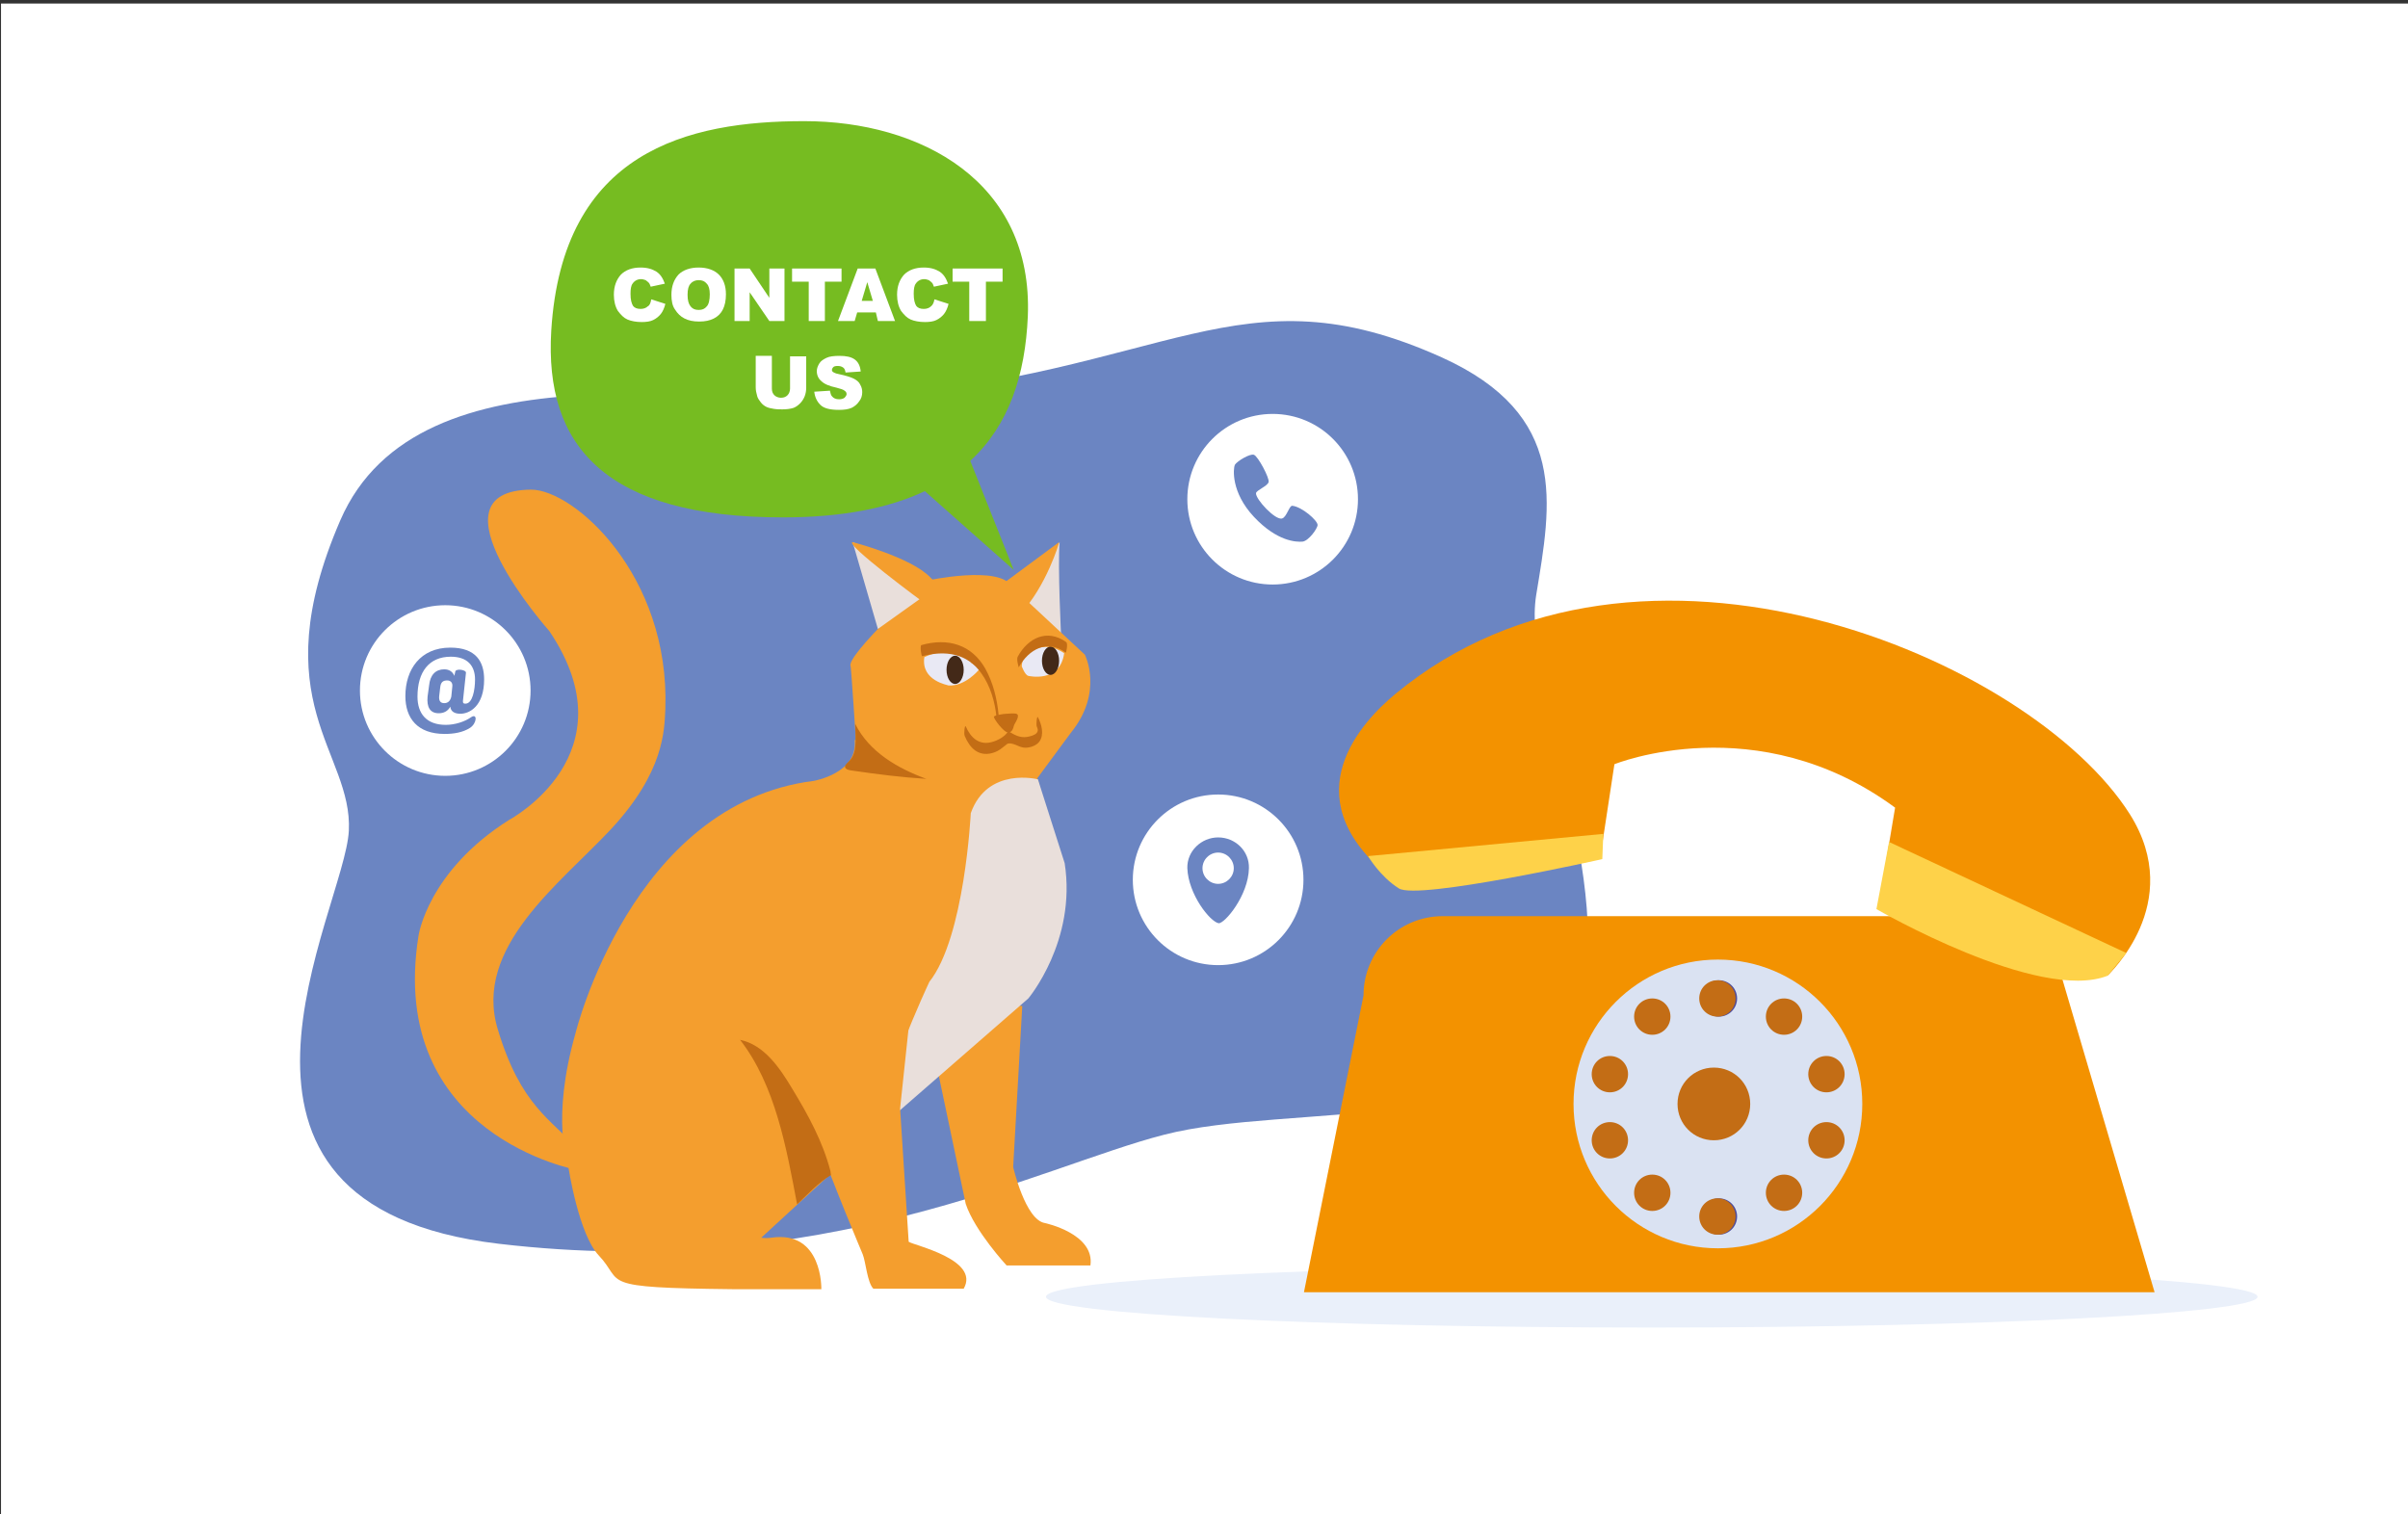 <?xml version="1.0" encoding="utf-8"?>
<!-- Generator: Adobe Illustrator 22.1.0, SVG Export Plug-In . SVG Version: 6.00 Build 0)  -->
<svg version="1.1" id="Слой_1" xmlns="http://www.w3.org/2000/svg" xmlns:xlink="http://www.w3.org/1999/xlink" x="0px" y="0px"
	 viewBox="0 0 477 300" style="enable-background:new 0 0 477 300;" xml:space="preserve">
<rect x="0" y="0" width="477" height="300" fill="#333333" stroke="none"/>
<style type="text/css">
	.st0{fill:#FFFFFF;}
	.st1{fill:#6B85C2;}
	.st2{fill:#76BC21;}
	.st3{fill:#EAF0FA;}
	.st4{fill:#F39200;}
	.st5{fill:#DAE2F2;}
	.st6{fill:#C36D15;}
	.st7{fill:#4E4B9A;}
	.st8{fill:#FED249;}
	.st9{fill:#E9DFDB;}
	.st10{fill:#F49E2E;}
	.st11{fill:#E9E9F4;}
	.st12{fill:#3D3D44;}
	.st13{fill:#432918;}
</style>
<rect x="0.2" y="0.7" class="st0" width="476.8" height="299.3"/>
<g>
	<path class="st1" d="M170.8,78.9c-27.5,2.3-87.8-11.9-103.4,24.2s2.5,45.8,1.7,61.5c-0.8,15.7-34.8,74.2,29.7,81.8
		c64.4,7.6,107.2-15.3,131.8-21.6c24.6-6.4,73.3,0.4,81.8-24.2c8.5-24.6-11-64.4-8.1-82.7c3-18.2,6.5-35.7-18.7-47.1
		C245.4,52.7,231.8,73.9,170.8,78.9z"/>
	<g>
		<circle class="st0" cx="252.1" cy="98.9" r="16.9"/>
		<path class="st1" d="M256,100.2c1.9,0.2,5,2.9,5,3.8c0,0.7-1.8,3.2-3,3.3c-1.2,0.1-5,0-9.6-4.9c-4.6-4.9-4.1-9.6-3.8-10.3
			c0.4-0.7,3-2.3,3.8-2c0.8,0.3,3.1,4.6,2.9,5.4c-0.2,0.8-2.4,1.6-2.5,2.2c-0.1,1.2,3.9,5.5,5.2,5
			C254.9,102.4,255.4,100.1,256,100.2z"/>
	</g>
	<path class="st0" d="M319,158.8c-2.3,1.1,0,5.2,1.4,4.9C321.9,163.4,322.3,157.1,319,158.8z"/>
	<path class="st0" d="M133.2,79.2c-0.3-0.3-0.6-0.6-0.8-0.8c-0.4-0.4-1-0.3-1.3,0c-0.4,0.4-0.3,1,0,1.3c0.3,0.3,0.6,0.6,0.8,0.8
		c0.4,0.4,1,0.3,1.3,0C133.6,80.2,133.5,79.6,133.2,79.2z"/>
	<g>
		<path class="st2" d="M203.6,62.7c1.1-26.8-21.3-38.7-44.3-38.7s-47.9,5.9-50.1,41.5c-1.4,22.9,10.8,37,45.9,37
			c11.9,0,21.1-1.9,28.1-5.2l17.6,15.6l-8.6-21.6C199.9,84.2,203.1,74.2,203.6,62.7z"/>
	</g>
	<g>
		<g>
			<path class="st3" d="M447.2,256.9c0,3.3-53.7,6.1-120,6.1c-66.3,0-120-2.7-120-6.1s53.7-6.1,120-6.1
				C393.5,250.9,447.2,253.6,447.2,256.9z"/>
		</g>
		<g>
			<g>
				<g>
					<path class="st4" d="M408.3,193.2c-1.8-6.7-7.9-11.7-15.1-11.7H285.8c-8.7,0-15.7,7-15.7,15.7l-11.8,58.8h27.4h107.4h33.7
						L408.3,193.2z"/>
				</g>
			</g>
			<g>
				<g>
					<path class="st5" d="M368.9,218.7c0,15.8-12.8,28.6-28.6,28.6c-15.8,0-28.6-12.8-28.6-28.6s12.8-28.6,28.6-28.6
						C356.1,190.1,368.9,202.9,368.9,218.7z"/>
				</g>
			</g>
			<g>
				<g>
					<path class="st6" d="M346.7,218.7c0,4-3.2,7.2-7.2,7.2c-4,0-7.2-3.2-7.2-7.2s3.2-7.2,7.2-7.2
						C343.5,211.5,346.7,214.7,346.7,218.7z"/>
				</g>
			</g>
			<g>
				<g>
					<path class="st6" d="M330.9,201.4c0,2-1.6,3.6-3.6,3.6c-2,0-3.6-1.6-3.6-3.6c0-2,1.6-3.6,3.6-3.6
						C329.3,197.8,330.9,199.4,330.9,201.4z"/>
				</g>
			</g>
			<g>
				<g>
					<path class="st7" d="M344.1,197.8c0,2-1.6,3.6-3.6,3.6c-2,0-3.6-1.6-3.6-3.6c0-2,1.6-3.6,3.6-3.6
						C342.5,194.2,344.1,195.8,344.1,197.8z"/>
				</g>
			</g>
			<g>
				<g>
					<path class="st6" d="M330.9,236.3c0,2-1.6,3.6-3.6,3.6c-2,0-3.6-1.6-3.6-3.6c0-2,1.6-3.6,3.6-3.6
						C329.3,232.7,330.9,234.3,330.9,236.3z"/>
				</g>
			</g>
			<g>
				<g>
					<path class="st6" d="M322.5,225.9c0,2-1.6,3.6-3.6,3.6c-2,0-3.6-1.6-3.6-3.6c0-2,1.6-3.6,3.6-3.6
						C320.9,222.3,322.5,223.9,322.5,225.9z"/>
				</g>
			</g>
			<g>
				<g>
					<path class="st6" d="M322.5,212.8c0,2-1.6,3.6-3.6,3.6c-2,0-3.6-1.6-3.6-3.6c0-2,1.6-3.6,3.6-3.6
						C320.9,209.2,322.5,210.8,322.5,212.8z"/>
				</g>
			</g>
			<g>
				<g>
					<path class="st7" d="M344.1,241c0,2-1.6,3.6-3.6,3.6c-2,0-3.6-1.6-3.6-3.6c0-2,1.6-3.6,3.6-3.6
						C342.5,237.4,344.1,239,344.1,241z"/>
				</g>
			</g>
			<g>
				<g>
					<g>
						<path class="st4" d="M421.9,161.3c-19.7-31.1-97.2-63.7-145.4-23.9c-6.9,5.7-20.3,20.1-2.1,35.6l43.1-6.5l2.3-15.1
							c0,0,28.3-11.5,55.6,8.6l-2.5,14.9l44.7,18.3C417.4,193.2,433.1,179.1,421.9,161.3z"/>
					</g>
				</g>
				<g>
					<g>
						<path class="st8" d="M421.2,188.8l-47-22l-2.5,13.3c0,0,32.1,18.6,45.8,13.2L421.2,188.8z"/>
					</g>
				</g>
				<g>
					<g>
						<path class="st8" d="M317.6,165.2l-46.6,4.4c0,0,2.3,4,6.1,6.4c3.7,2.4,40.3-5.8,40.3-5.8L317.6,165.2z"/>
					</g>
				</g>
			</g>
			<g>
				<g>
					<g>
						<path class="st6" d="M349.8,201.4c0,2,1.6,3.6,3.6,3.6c2,0,3.6-1.6,3.6-3.6c0-2-1.6-3.6-3.6-3.6
							C351.4,197.8,349.8,199.4,349.8,201.4z"/>
					</g>
				</g>
				<g>
					<g>
						<path class="st6" d="M336.6,197.8c0,2,1.6,3.6,3.6,3.6c2,0,3.6-1.6,3.6-3.6c0-2-1.6-3.6-3.6-3.6
							C338.2,194.2,336.6,195.8,336.6,197.8z"/>
					</g>
				</g>
				<g>
					<g>
						<path class="st6" d="M349.8,236.3c0,2,1.6,3.6,3.6,3.6c2,0,3.6-1.6,3.6-3.6c0-2-1.6-3.6-3.6-3.6
							C351.4,232.7,349.8,234.3,349.8,236.3z"/>
					</g>
				</g>
				<g>
					<g>
						<path class="st6" d="M358.2,225.9c0,2,1.6,3.6,3.6,3.6c2,0,3.6-1.6,3.6-3.6c0-2-1.6-3.6-3.6-3.6
							C359.8,222.3,358.2,223.9,358.2,225.9z"/>
					</g>
				</g>
				<g>
					<g>
						<path class="st6" d="M358.2,212.8c0,2,1.6,3.6,3.6,3.6c2,0,3.6-1.6,3.6-3.6c0-2-1.6-3.6-3.6-3.6
							C359.8,209.2,358.2,210.8,358.2,212.8z"/>
					</g>
				</g>
				<g>
					<g>
						<path class="st6" d="M336.6,241c0,2,1.6,3.6,3.6,3.6c2,0,3.6-1.6,3.6-3.6c0-2-1.6-3.6-3.6-3.6
							C338.2,237.4,336.6,239,336.6,241z"/>
					</g>
				</g>
			</g>
		</g>
	</g>
	<g>
		<g>
			<path class="st9" d="M210.2,126.1c0,0-0.7-13.8-0.3-18.7l-8.9,12.1L210.2,126.1z"/>
			<path class="st10" d="M202.1,121.6l-4.6-5.1l12.3-9.1C209.9,107.4,207.2,116.3,202.1,121.6z"/>
		</g>
		<path class="st10" d="M114,204.7c0,0,11.1-45.5,47.2-50c0,0,8.8-1.5,8.1-8.1c0,0,32.3,3.6,36.3,7.8c0,0,4.5,20,4.4,26.9
			c0,0-1.2-0.2-9.3,16c-0.5,1-16.1,16.3-22.4,22.5c-1.6,1.6-2.6,2.5-2.6,2.5l-24.9,22.9c0.6,0.1,1.2,0.1,2,0
			c10.2-1.5,9.9,10.2,9.9,10.2h-17.6c-27.3-0.3-21.3-1.2-26.5-6.7c-3.9-4.1-6-17.1-6.1-18.2C112.5,230.5,109.1,221.9,114,204.7z"/>
		<path class="st10" d="M202.5,199.3l-1.8,31.9c0,0,2.4,10.5,6.3,11.1c0,0,9.9,2.1,9,8.4h-16.6c0,0-6.3-6.8-8.1-12.2l-5.4-25.7
			C186,212.8,189.9,197.8,202.5,199.3z"/>
		<path class="st10" d="M183.7,115c0,0,14.4-3.1,16.7,1.2l14.5,13.5c0,0,3.8,7.4-2.8,15.5l-9.3,12.6c0,0-29.6-6.2-33.2-10.3
			c0,0-1-15.3-1.1-15.5C167.4,130,183.7,115,183.7,115z"/>
		<path class="st9" d="M192.3,161.1c0,0-1.2,24.6-8.2,33.4c0,0-11.1,23.5-8.4,27.7l28-24.4c0,0,9.6-11.4,7.2-26.8l-5.3-16.6
			C205.7,154.4,195.6,151.8,192.3,161.1z"/>
		<path class="st10" d="M183.1,174.3l-4.8,45.3L180,246c0.9,0.7,14.2,3.5,10.9,9.3H173c-1.2-1.2-1.5-5.3-2.1-6.8
			c-0.9-2.2-19.6-46-15.7-50.8L183.1,174.3z"/>
		<g>
			<path class="st9" d="M173.9,124.6l-5-17.2c0,0,8.4,3.8,8.7,4.2c0.2,0.4,5.4,6.5,5.4,6.5L173.9,124.6z"/>
			<path class="st10" d="M183.2,119.5c-0.4-0.2-16.1-11.9-14.3-12.1c0,0,11.6,3,15.4,7l1,1L183.2,119.5z"/>
		</g>
		<g>
			<path class="st11" d="M183.1,130.2c-0.3,0.1,6.6-3.3,9.3,1.1c0,0,1.6,1,1.5,1.4c0,0-2.7,3.3-6,3.1
				C187.8,135.7,182.4,134.9,183.1,130.2z"/>
		</g>
		<g>
			<path class="st11" d="M210.8,129.4c-4-2.8-8.4-0.4-8.4,2.6c0,0,0.6,1.7,1.3,1.9C203.7,133.9,210,135.4,210.8,129.4
				C210.8,129.4,211.5,129.9,210.8,129.4z"/>
		</g>
		<path class="st10" d="M105.2,97c-21.1,0.2,3.6,28,3.6,28c16.5,24.4-7.9,37.4-7.9,37.4c-16.2,10.2-18,23-18,23
			c-6.3,39.6,31.5,46.4,31.5,46.4l0-4.2c-5.2-5.9-11.2-8.4-15.8-23.7c-4.9-16.2,12.3-28.8,22.4-39.6c10.6-11.4,10.6-19.6,10.8-23.9
			C132.7,113.9,113.7,97,105.2,97z"/>
		<path class="st12" d="M216.1,128.1"/>
		<path class="st12" d="M216.1,128.1"/>
		<path class="st12" d="M216.1,128.1"/>
		<g>
			<path class="st6" d="M169.4,143.4c0.1,3.2,0.4,5.8-1.2,7.4c-0.2,0.2-0.8,0.7-0.8,1c-0.1,0.7,1,0.8,1.7,0.9
				c4.8,0.7,9.6,1.3,14.4,1.6C177.8,152.2,172.2,149,169.4,143.4z"/>
			<path class="st6" d="M164.5,232c-1.5-5.8-4.4-11.1-7.5-16.2c-2.5-4.2-5.6-8.8-10.4-9.8c7,9,9.2,21.5,11.3,32.6
				c2-1.9,4.3-4.4,6.7-5.8"/>
		</g>
		<path class="st6" d="M191.1,145.8c1,2.4,2.7,4.1,5.4,3.4c0.8-0.2,1.5-0.6,2.1-1.1c1-0.7,0.8-0.9,1.7-0.8c1.2,0.2,1.9,1,3.3,0.8
			c0.8-0.1,1.8-0.5,2.3-1.2c1-1.4,0.4-3.5-0.3-4.8c-0.2-0.4-0.4,1.5-0.2,1.9c0.7,1.4-0.9,1.8-2,2c-1.4,0.2-2.4-0.4-3.6-1.1
			c0-0.1-0.1,0-0.1,0c-0.7,1.1-2.1,1.8-3.2,2.1c-2.5,0.7-4.2-0.8-5.2-3.1C191.1,143.5,190.9,145.4,191.1,145.8L191.1,145.8z"/>
		<path class="st6" d="M201.5,141.5c-0.3-0.3-1.7-0.1-2.1-0.1c-0.5,0-2.5,0.3-2.5,0.6c-0.1,0.4,1.9,3,2.7,3.1
			c0.9,0.1,1.1-0.8,1.3-1.5C201.1,143.2,202,141.9,201.5,141.5z"/>
		<ellipse class="st13" cx="189.2" cy="132.7" rx="1.7" ry="2.8"/>
		<ellipse class="st13" cx="208.1" cy="130.9" rx="1.7" ry="2.8"/>
		<path class="st6" d="M182.7,130c4.5-1.2,8.9-0.6,11.7,3.4c1.8,2.5,2.7,5.7,3,8.7c0.1,1.5,0.5,0.2,0.4-0.6c-0.3-3.1-1.1-6.3-2.6-9
			c-2.7-4.8-7.4-6.2-12.7-4.7C182.2,128,182.5,130.1,182.7,130L182.7,130z"/>
		<path class="st6" d="M211.2,127.2c-3.8-2.7-7.6-0.8-9.6,2.9c-0.3,0.5,0.2,2.1,0.2,2.1c2-3.6,5.7-5.6,9.3-2.9
			C211.2,129.4,211.6,127.5,211.2,127.2L211.2,127.2z"/>
	</g>
	<g>
		<circle class="st0" cx="88.2" cy="136.8" r="16.9"/>
		<g>
			<path class="st1" d="M89.2,140c-0.5,0.9-1.3,1.3-2.3,1.3c-1.7,0-2.4-1.2-2.2-3.3l0.3-2.2c0.2-2.1,1.3-3.2,3-3.2
				c1,0,1.7,0.5,2,1.3c0,0,0.1-0.4,0.2-0.9c0.2-0.6,2.2-0.3,2.1,0.3c-0.1,0.8-0.6,5.6-0.6,5.6c0,0.4,0.1,0.5,0.5,0.5
				c1.4,0,1.9-2.7,1.9-4.8c0-2.7-1.5-4.5-4.8-4.5c-4.3,0-6.6,3-6.6,7.9c0,3.4,1.8,5.6,5.6,5.6c1.8,0,3.7-0.6,5-1.5
				c1.3-0.9,1.2,1.2-0.2,2.1c-1.4,0.9-3.2,1.2-5,1.2c-5.4,0-7.8-3.1-7.8-7.5c0-5.3,3-9.6,8.9-9.6c5.1,0,6.7,2.8,6.7,6.3
				c0,5.3-2.9,6.8-4.7,6.8C90.1,141.4,89.3,141,89.2,140z M87,137.9c-0.1,1,0.3,1.4,1,1.4c0.7,0,1.2-0.4,1.4-1.3l0.2-2
				c0.1-0.8-0.4-1.2-1-1.2c-0.8,0-1.3,0.3-1.4,1.4L87,137.9z"/>
		</g>
	</g>
	<g>
		<circle class="st0" cx="241.3" cy="174.3" r="16.9"/>
		<g>
			<path class="st1" d="M241.3,165.9c3.4,0,6.2,2.7,6.1,6.1c-0.1,5.4-4.8,11-6,10.9c-1.7-0.3-6-5.7-6.2-10.9
				C235.1,168.6,238,165.9,241.3,165.9z M244.4,172c0-1.7-1.4-3.1-3.1-3.1c-1.7,0-3.1,1.4-3.1,3.1c0,1.7,1.4,3.1,3.1,3.1
				C243,175.1,244.4,173.7,244.4,172z"/>
		</g>
	</g>
	<g>
		<path class="st0" d="M129,59.3l2.8,0.9c-0.2,0.8-0.5,1.5-0.9,2c-0.4,0.5-0.9,0.9-1.5,1.2c-0.6,0.3-1.4,0.4-2.3,0.4
			c-1.1,0-2.1-0.2-2.8-0.5c-0.7-0.3-1.3-0.9-1.9-1.7c-0.5-0.8-0.8-1.9-0.8-3.2c0-1.7,0.5-3,1.4-4c0.9-0.9,2.2-1.4,3.9-1.4
			c1.3,0,2.3,0.3,3.1,0.8c0.8,0.5,1.3,1.3,1.7,2.4l-2.8,0.6c-0.1-0.3-0.2-0.5-0.3-0.7c-0.2-0.2-0.4-0.4-0.7-0.6
			c-0.3-0.1-0.6-0.2-0.9-0.2c-0.7,0-1.3,0.3-1.7,0.9c-0.3,0.4-0.4,1.1-0.4,2c0,1.2,0.2,1.9,0.5,2.4c0.3,0.4,0.8,0.6,1.5,0.6
			c0.6,0,1.1-0.2,1.4-0.5C128.7,60.5,128.9,60,129,59.3z"/>
		<path class="st0" d="M133,58.4c0-1.7,0.5-3,1.4-4c0.9-0.9,2.3-1.4,4-1.4c1.7,0,3.1,0.5,4,1.4c0.9,0.9,1.4,2.2,1.4,3.9
			c0,1.2-0.2,2.2-0.6,3c-0.4,0.8-1,1.4-1.8,1.8c-0.8,0.4-1.7,0.6-2.9,0.6c-1.2,0-2.1-0.2-2.9-0.6c-0.8-0.4-1.4-1-1.9-1.8
			C133.2,60.6,133,59.6,133,58.4z M136.2,58.4c0,1.1,0.2,1.8,0.6,2.3c0.4,0.5,0.9,0.7,1.6,0.7c0.7,0,1.2-0.2,1.6-0.7
			c0.4-0.4,0.6-1.3,0.6-2.4c0-1-0.2-1.7-0.6-2.1c-0.4-0.5-0.9-0.7-1.6-0.7c-0.6,0-1.2,0.2-1.6,0.7C136.4,56.6,136.2,57.3,136.2,58.4
			z"/>
		<path class="st0" d="M145.5,53.2h3l3.9,5.8v-5.8h3v10.4h-3l-3.9-5.7v5.7h-3V53.2z"/>
		<path class="st0" d="M156.9,53.2h9.8v2.6h-3.3v7.8h-3.2v-7.8h-3.3V53.2z"/>
		<path class="st0" d="M173.5,61.9h-3.7l-0.5,1.7h-3.3l3.9-10.4h3.5l3.9,10.4h-3.4L173.5,61.9z M172.9,59.6l-1.1-3.7l-1.1,3.7H172.9
			z"/>
		<path class="st0" d="M185.1,59.3l2.8,0.9c-0.2,0.8-0.5,1.5-0.9,2c-0.4,0.5-0.9,0.9-1.5,1.2c-0.6,0.3-1.4,0.4-2.3,0.4
			c-1.1,0-2.1-0.2-2.8-0.5c-0.7-0.3-1.3-0.9-1.9-1.7c-0.5-0.8-0.8-1.9-0.8-3.2c0-1.7,0.5-3,1.4-4c0.9-0.9,2.2-1.4,3.9-1.4
			c1.3,0,2.3,0.3,3.1,0.8c0.8,0.5,1.3,1.3,1.7,2.4l-2.8,0.6c-0.1-0.3-0.2-0.5-0.3-0.7c-0.2-0.2-0.4-0.4-0.7-0.6
			c-0.3-0.1-0.6-0.2-0.9-0.2c-0.7,0-1.3,0.3-1.7,0.9c-0.3,0.4-0.4,1.1-0.4,2c0,1.2,0.2,1.9,0.5,2.4c0.3,0.4,0.8,0.6,1.5,0.6
			c0.6,0,1.1-0.2,1.4-0.5C184.7,60.5,185,60,185.1,59.3z"/>
		<path class="st0" d="M188.8,53.2h9.8v2.6h-3.3v7.8H192v-7.8h-3.3V53.2z"/>
		<path class="st0" d="M156.5,70.6h3.2v6.2c0,0.6-0.1,1.2-0.3,1.7c-0.2,0.5-0.5,1-0.9,1.4c-0.4,0.4-0.8,0.7-1.3,0.9
			c-0.6,0.2-1.4,0.3-2.2,0.3c-0.5,0-1.1,0-1.7-0.1c-0.6-0.1-1.1-0.2-1.5-0.4c-0.4-0.2-0.8-0.5-1.1-0.9c-0.3-0.4-0.6-0.8-0.7-1.2
			c-0.2-0.7-0.3-1.2-0.3-1.8v-6.2h3.2V77c0,0.6,0.2,1,0.5,1.3c0.3,0.3,0.8,0.5,1.3,0.5c0.6,0,1-0.2,1.3-0.5c0.3-0.3,0.5-0.8,0.5-1.3
			V70.6z"/>
		<path class="st0" d="M161.3,77.6l3.1-0.2c0.1,0.5,0.2,0.9,0.4,1.1c0.3,0.4,0.8,0.6,1.4,0.6c0.5,0,0.8-0.1,1.1-0.3
			c0.2-0.2,0.4-0.5,0.4-0.7c0-0.3-0.1-0.5-0.4-0.7c-0.2-0.2-0.8-0.4-1.6-0.6c-1.4-0.3-2.4-0.7-3-1.3c-0.6-0.5-0.9-1.2-0.9-2
			c0-0.5,0.2-1,0.5-1.5c0.3-0.5,0.8-0.8,1.4-1.1c0.6-0.3,1.5-0.4,2.6-0.4c1.3,0,2.3,0.2,3,0.7c0.7,0.5,1.1,1.3,1.2,2.4l-3,0.2
			c-0.1-0.5-0.2-0.8-0.5-1c-0.3-0.2-0.6-0.3-1.1-0.3c-0.4,0-0.7,0.1-0.8,0.2c-0.2,0.2-0.3,0.4-0.3,0.6c0,0.2,0.1,0.3,0.2,0.4
			c0.2,0.1,0.5,0.3,1.1,0.4c1.4,0.3,2.4,0.6,3,0.9c0.6,0.3,1.1,0.7,1.3,1.2c0.3,0.5,0.4,1,0.4,1.5c0,0.7-0.2,1.3-0.6,1.8
			c-0.4,0.6-0.9,1-1.5,1.3c-0.7,0.3-1.5,0.4-2.5,0.4c-1.8,0-3-0.3-3.7-1C161.8,79.5,161.4,78.6,161.3,77.6z"/>
	</g>
</g>
</svg>
